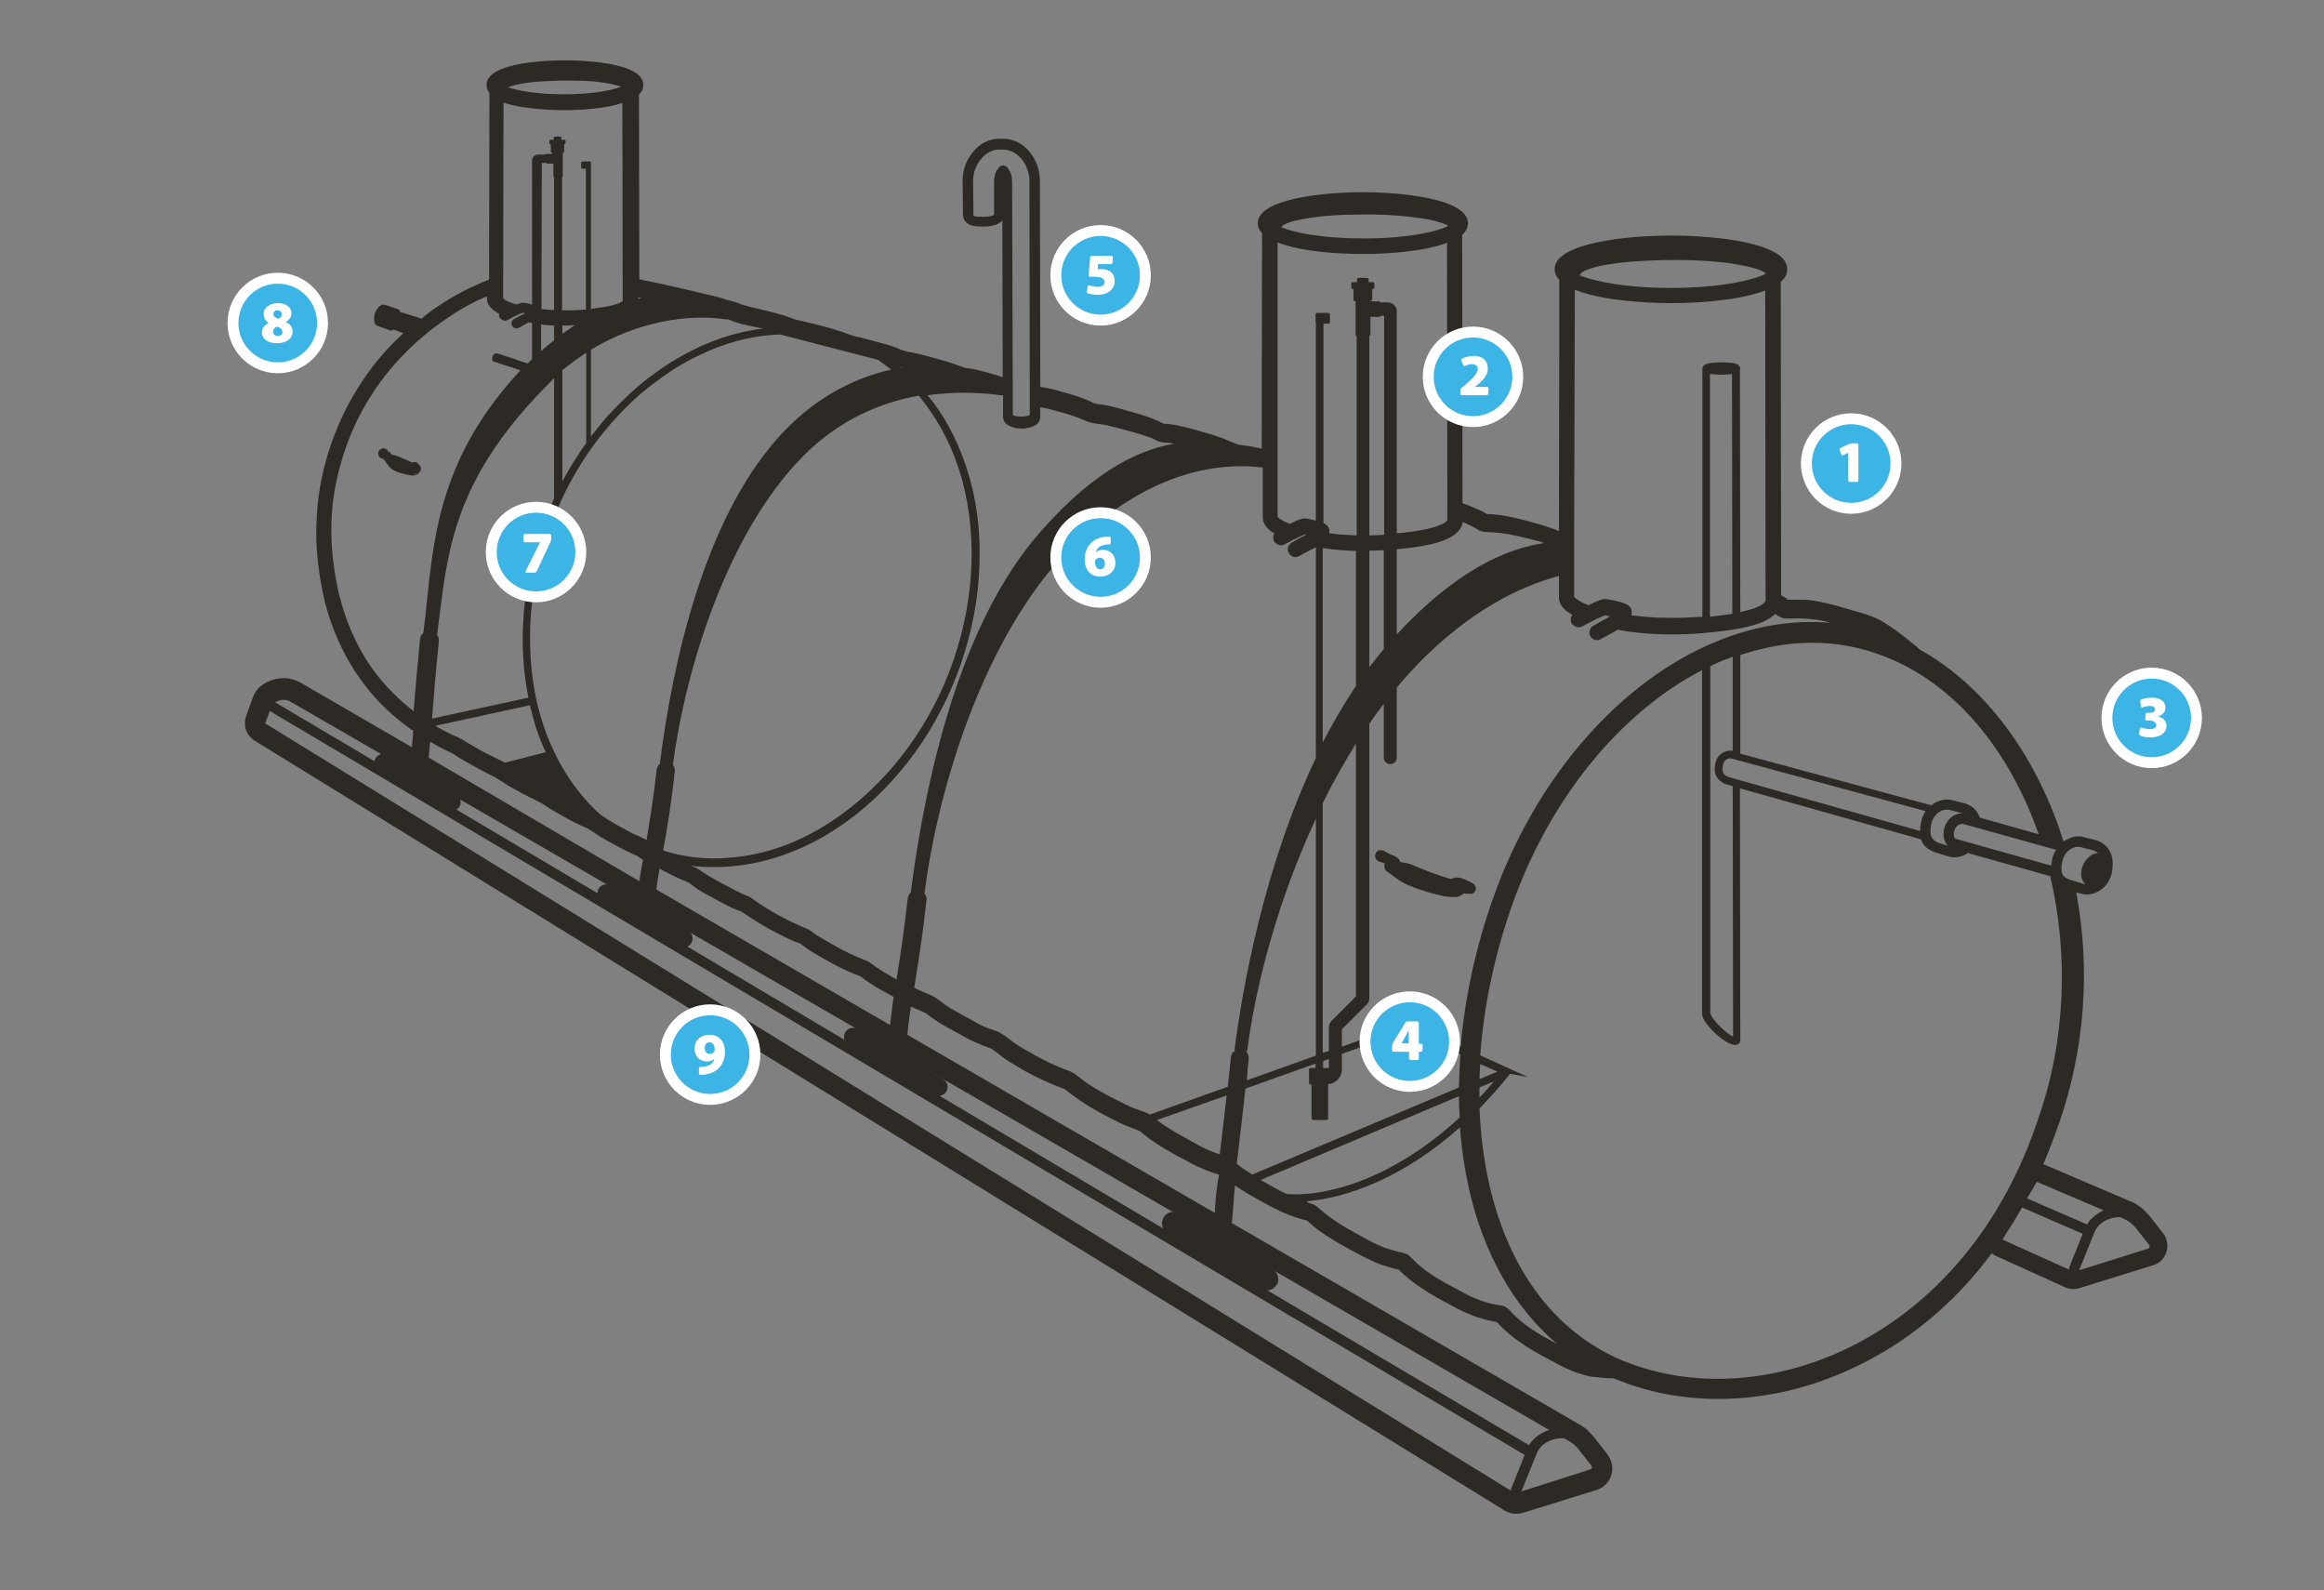 <?xml version="1.0" encoding="utf-8"?>
<!-- Generator: Adobe Illustrator 24.0.2, SVG Export Plug-In . SVG Version: 6.00 Build 0)  -->
<svg version="1.1" xmlns="http://www.w3.org/2000/svg" xmlns:xlink="http://www.w3.org/1999/xlink" x="0px" y="0px"
	 viewBox="0 0 643.4 440.2" style="enable-background:new 0 0 643.4 440.2;" xml:space="preserve">
<rect x="0" y="0" width="643.4" height="440.2" fill="#808080" stroke="none"/>
<style type="text/css">
	.st0{fill:#2D2A26;}
	.st1{fill:#3CB4E5;}
	.st2{fill:none;stroke:#FFFFFF;stroke-width:3.018;}
	.st3{fill:#FFFFFF;}
</style>
<g id="Layer_3">
	<g>
		<path class="st0" d="M70.5,205l345.9,213c1,0.6,2.2,1,3.4,1c0.6,0,1.3-0.1,1.9-0.3l20.3-6.3c2-0.6,3.5-2.2,4.1-4.1
			c0.6-2,0.2-4.1-1.1-5.8l-3.6-4.6c-0.8-1-2.4-2.8-4.6-3.9L341,338.5v-0.1c0.1-0.2,0.1-0.4,0.1-0.5c0.3-2.7,0.4-5.9,0.8-9.8
			c1.1,0.8,2.3,1.5,3.4,2.2c2.4,1.4,4.9,2.8,7.4,4.1c2.5,1.3,5.3,2.4,8.2,3.2l0.8,0.2c0.1,0,0,0,0.2,0.1l0.7,0.6
			c0.3,0.2,0.6,0.5,0.8,0.7c1.1,1,2.3,1.8,3.5,2.6c2.4,1.6,4.9,3,7.3,4.3s5,2.7,7.8,3.8c1.4,0.5,2.8,0.9,4.2,1.3l1,0.2l0.5,0.5
			l0.8,0.7c2.1,2,4.6,3.7,7,5.2c2.5,1.5,5,2.8,7.4,4.1c1.2,0.7,2.6,1.3,4,1.9s2.7,1,4.2,1.4c0.7,0.2,1.5,0.4,2.1,0.5l1,0.2l0.3,0.1
			l0.1,0.1c0.2,0.2,0.4,0.5,0.8,0.9l1.6,1.5c4.4,4,9.7,6.6,14.5,9.2c2.6,1.4,5.4,2.5,8.3,3.2c0.3,0.1,0.5,0.1,0.7,0.1l0.6,0.1
			l1.1,0.1c0.7,0.1,1.4,0.1,2.2,0.2c0.8,0.1,1.6,0.1,2.4,0.1c0.1,0.1,0.3,0.1,0.4,0.2l0,0l0.8,0.3c8.7,3.5,18.1,5.2,27.7,5.2
			c12.4,0,25.1-2.8,37.2-8.5c15.1-7,28.2-17.9,38.5-31.8c0.3,0.2,0.6,0.4,0.9,0.6l19.2,8.7c0.8,0.4,1.7,0.6,2.6,0.6
			c0.6,0,1.1-0.1,1.7-0.3l20.3-6.3c1.8-0.5,3.1-1.9,3.7-3.7c0.5-1.8,0.2-3.7-0.9-5.1l-3.6-4.6c-0.8-1-2.4-2.8-4.6-3.9
			c-0.1,0-0.1-0.1-0.2-0.1l-24.6-10.5c-0.1,0-0.2,0-0.2-0.1c1.5-3.5,2.9-7.2,4.2-10.9l0.1-0.2c7.2-20.7,8.8-42.9,4.8-64.1l1.4,0.4
			c0.2,0,0.3,0.1,0.5,0.1c0.3,0,0.6,0.1,0.8,0.1c3.5,0,6.6-2.6,7.2-6.3c1.1-6.1-2.4-8.1-4.5-8.8h-0.1l-3.6-0.9
			c-0.1,0-0.3-0.1-0.4-0.1c-0.2,0-0.5,0-0.7,0c-1.4,0-2.7,0.5-3.9,1.3l-0.3-0.1c-0.4-1.2-0.8-2.5-1.2-3.7
			c-7.9-22.3-21.7-39.9-38.5-49.2c-0.6-0.6-1.2-1.1-1.9-1.6c-1.5-1.3-3.1-2.5-4.7-3.7c-0.8-0.6-1.6-1.1-2.5-1.7
			c-0.4-0.3-0.9-0.5-1.3-0.8l-0.7-0.4l-0.4-0.2l-0.4-0.2c-2-0.9-3.9-1.5-5.8-2l-5.6-1.6c-1.9-0.5-3.9-1-5.9-1.3
			c-1-0.2-2-0.3-3.2-0.3c-1.1,0-2.1,0-3,0c-0.4,0-0.8,0-1.1,0l-0.1-0.1l-0.3-0.2c-0.1-0.1-0.3-0.2-0.4-0.3l-0.7-0.4l-0.4-0.2L493,78
			c1.2-1,1.8-2.2,1.8-3.5c0-7.4-20.2-9.3-32.2-9.3s-32.2,2-32.2,9.3c0,1.1,0.5,2.1,1.3,3l-0.1,69.5c-1.6-0.7-3.2-1.2-4.8-1.7
			c-2.7-0.8-5.3-1.5-8-2.1l-2.1-0.4c-0.7-0.1-1.4-0.3-2.1-0.3l-1.1-0.1l-0.5-0.1c-0.1,0-0.5,0-0.7,0c-0.3,0-0.6,0-0.6,0l0,0
			l-0.2-0.1l-0.8-0.5c-0.2-0.1-0.4-0.2-0.6-0.3l-0.5-0.2l-2-0.9c-0.9-0.4-1.8-0.7-2.7-1L404.8,65c1-0.9,1.6-2,1.6-3.2
			c0-6.8-18.3-8.6-29.1-8.6s-29.1,1.8-29.1,8.6c0,1,0.4,1.9,1.2,2.7l-0.1,59.7c-0.6-0.2-1.2-0.3-1.9-0.4c-0.7-0.2-1.5-0.3-2.2-0.4
			c-0.8-0.1-1.6-0.2-2.1-0.3c-0.3,0-0.5-0.1-0.7-0.2s-0.3-0.1-0.8-0.3c-0.7-0.3-1.4-0.6-2.1-0.9c-1.4-0.6-2.9-1-4.3-1.5L331,119
			c-1.4-0.4-2.8-0.8-4.3-1.1c-0.7-0.2-1.5-0.3-2.2-0.4c-1-0.2-1.7-0.2-2.1-0.2c-0.2-0.1-0.1,0-0.4-0.1l-0.4-0.2
			c-0.2-0.1-0.5-0.2-0.6-0.3l-2.1-0.9c-2.9-1.1-5.7-1.8-8.5-2.6c-0.7-0.2-1.4-0.4-2.2-0.6c-0.8-0.2-1.4-0.3-2.3-0.5l-2.1-0.3
			c-0.3,0-0.6-0.1-0.8-0.2c-0.2,0-0.4-0.1-0.7-0.3c-2.8-1.3-5.7-2.2-8.5-2.9l-2.1-0.6c-0.8-0.2-1.5-0.3-2.2-0.5l-1.5-0.2l-0.1-57.2
			c0-1.5-0.3-2.9-0.8-4.3c-0.5-1.3-1.2-2.5-2.1-3.6s-2-2-3.2-2.6c-1.3-0.7-2.7-1-4.1-1h-1l0,0c-1.4,0-2.8,0.3-4.1,1
			c-1.2,0.6-2.3,1.5-3.2,2.6c-0.9,1.1-1.6,2.3-2.1,3.6c-0.5,1.4-0.8,2.9-0.8,4.3l0.1,9.6c0,0.6,0.2,1.2,0.6,1.7
			c0.9,1.2,2.5,1.5,4.5,1.5c0.2,0,0.3,0,0.5,0c1.9,0,4.2-0.3,5.3-1.7l0.1,43.4c-1.1-0.4-2.1-0.7-3.2-1s-2.3-0.6-3.4-0.9
			c-0.6-0.1-1.1-0.3-1.8-0.4c-0.6-0.1-1.2-0.2-1.6-0.2c-0.2,0-0.4-0.1-0.5-0.1l-0.8-0.3l-1.7-0.6c-1.1-0.4-2.3-0.8-3.4-1.1
			c-2.2-0.6-4.5-1.3-6.7-1.8c-1.1-0.3-2.3-0.5-3.4-0.7c-0.8-0.2-1.8-0.5-2.8-1c-0.5-0.2-1.1-0.4-1.7-0.6c-0.6-0.2-1.2-0.4-1.7-0.5
			l-3.3-0.9c-1.1-0.3-2.3-0.6-3.4-0.9c-0.6-0.1-1.2-0.2-1.7-0.4l-0.4-0.1l-0.3-0.1c-0.2,0-0.4-0.1-0.6-0.2c-0.9-0.3-2.1-0.8-3.2-1.1
			c-1.1-0.4-2.3-0.7-3.4-1c-1.1-0.3-2.2-0.6-3.4-0.9l-1.7-0.4c-0.6-0.2-1.2-0.3-1.7-0.4s-1-0.2-1.4-0.3c-0.2-0.1-0.4-0.1-0.6-0.2
			L219,88c-1.1-0.4-2.3-0.8-3.4-1.1c-1.1-0.3-2.2-0.6-3.4-0.9l-3.4-0.8c-1.1-0.3-2.1-0.5-3.1-0.8l-1.6-0.6c-0.6-0.2-1.1-0.4-1.7-0.5
			c-1.1-0.3-2.2-0.6-3.3-1c-1.2-0.3-2.3-0.6-3.4-0.8l-6.7-1.6l-6.7-1.5l-3.4-0.7c-0.7-0.1-1.3-0.3-1.9-0.4l-0.1-51.2
			c0.8-0.7,1.2-1.6,1.2-2.6c0-6.5-18.1-6.8-21.7-6.8s-21.7,0.3-21.7,6.8c0,0.8,0.3,1.6,0.8,2.2l-0.1,51.7c-4.9,1.9-9.6,4.3-13.9,7.2
			c-1.7,1.1-3.3,2.3-4.8,3.6l-6-1.9c0-0.3-0.1-0.5-0.4-0.7c0,0-0.3-0.1-0.6-0.2l-2.7-0.9c-0.2-0.1-0.6-0.2-1-0.2
			c-0.7,0.1-1.3,0.7-1.9,1.7c-0.7,1.2-0.7,3.1-0.1,3.9c0.1,0.1,0.2,0.2,0.3,0.2l3.8,1.4c0.1,0,0.2,0,0.2,0c0.2,0,0.4-0.1,0.6-0.3
			l2.8,1c-1.1,1-2.2,2.1-3.3,3.2c-7.9,8.2-13.8,18.3-17.3,29.2c-1.7,5.4-2.9,11.1-3.3,16.8c-0.2,2.8-0.3,5.7-0.2,8.6
			c0.1,2.8,0.4,5.7,0.8,8.5c0.8,5.6,2.1,11.2,4.3,16.5c2.1,5.3,5,10.4,8.5,14.9s7.8,8.6,12.5,11.9c0.2,0.2,0.4,0.3,0.7,0.4
			c-0.1,1.7-0.2,3.2-0.4,4.6L83.3,189c-1.4-0.8-3-1.3-4.7-1.3c-2.3,0-4.7,0.8-6.5,2.3c-0.9,0.7-1.6,1.7-2,2.8l-1.9,5.2
			C67.2,200.8,68.2,203.6,70.5,205z M105.5,208.7c-0.6,0.2-1.1,0.6-1.5,1.1c-0.2,0.3-0.3,0.6-0.3,0.9l-27.5-16.3h-0.1
			c0.7-0.4,1.6-0.7,2.5-0.7c0.6,0,1.2,0.1,1.8,0.5L105.5,208.7z M322,340l-61.9-36.7c0.8-0.1,1.5-0.5,1.9-1.2
			c0.7-1.2,0.3-2.7-0.9-3.4l-7.9-4.6l71.6,41.4c-1-0.2-2.1,0.5-2.7,1.5C321.6,337.9,321.6,339.1,322,340z M246.4,283.7l-64.7-37.5
			c0.2-1.7,0.5-3.6,0.9-5.8c1.2,0.7,2.5,1.4,3.8,2c0.6,0.3,1.3,0.6,1.9,0.9l0.5,0.2l0.5,0.2l0.9,0.4c0.3,0.1,0.4,0.2,0.6,0.3
			c0.2,0.1,0.4,0.3,0.7,0.5s0.6,0.4,0.9,0.7l0.9,0.6c1.2,0.8,2.5,1.5,3.7,2.1c1.2,0.7,2.4,1.3,3.7,2c0.6,0.3,1.3,0.7,2,1
			s1.4,0.6,2,0.8c0.3,0.1,0.5,0.2,0.7,0.3c0.1,0.1,0.2,0.1,0.3,0.2c0.1,0.1,0.1,0.1,0.3,0.2c0.6,0.4,1.2,0.8,1.8,1.2
			c2.4,1.6,4.9,3,7.4,4.3c1.3,0.6,2.5,1.3,3.9,1.9c0.7,0.3,1.3,0.6,2,0.8c0.2,0.1,0.2,0.1,0.3,0.1s0.1,0.1,0.2,0.1
			c0.2,0.1,0.4,0.3,0.7,0.5s0.6,0.5,0.9,0.7l0.9,0.6c0.6,0.4,1.2,0.8,1.8,1.1c1.2,0.7,2.4,1.4,3.7,2.1c2.5,1.4,5,2.7,7.8,3.7
			c0.8,0.3,0.7,0.3,1.2,0.6l0.9,0.7l0.9,0.6c1.2,0.8,2.4,1.6,3.7,2.3c1.1,0.6,2.2,1.2,3.3,1.8C247,279,246.7,281.5,246.4,283.7z
			 M233.8,287.8L190.3,262c0.4-0.2,0.8-0.5,1.1-1c0.5-0.9,0.4-2-0.2-2.8l45.7,26.4c-1.1-0.3-2.3,0.1-2.9,1.1
			C233.6,286.4,233.6,287.1,233.8,287.8z M126.4,224.1c0.3-0.2,0.6-0.5,0.8-0.8c0.4-0.6,0.4-1.3,0.2-2l40.6,23.5
			c-0.9-0.1-1.8,0.4-2.3,1.2c-0.2,0.4-0.3,0.8-0.3,1.2L126.4,224.1z M118.7,209.7c0.1-1.3,0.2-2.7,0.4-4.4c0.6,0.4,1.3,0.7,1.9,1.1
			l1.9,1c0.3,0.1,0.7,0.3,1,0.5l0.9,0.4c0.6,0.3,0.8,0.4,1.5,0.9c0.6,0.4,1.2,0.8,1.8,1.1c1.3,0.8,2.5,1.4,3.7,2.1
			c1.2,0.7,2.5,1.3,3.8,2l1,0.5c0.3,0.1,0.5,0.2,0.7,0.4c0.5,0.3,1,0.6,1.6,1s1.3,0.8,1.9,1.2l1.8,1c1.2,0.7,2.4,1.3,3.7,2
			c1.3,0.6,2.5,1.2,3.6,1.8c0.3,0.2,0.5,0.3,0.8,0.5l0.9,0.6c0.6,0.4,1.2,0.8,1.8,1.1c1.2,0.7,2.5,1.4,3.7,2.1l1.9,1l1,0.5
			c0.4,0.2,0.7,0.3,1.1,0.5c0.6,0.3,1.2,0.5,1.6,0.7c0.5,0.3,1.1,0.7,1.7,1.1c0.6,0.4,1.2,0.8,1.8,1.2c0.7,0.4,1.3,0.7,1.9,1.1
			l3.7,2c1.3,0.7,2.6,1.3,3.9,1.9c0.3,0.1,0.5,0.2,0.7,0.3c0.1,0,0.4,0.3,0.7,0.5s0.6,0.4,0.9,0.6c-0.4,2.1-0.7,4.1-1,5.9
			L118.7,209.7z M153.4,90.1v4.1c-1.2,0.9-2.4,1.9-3.6,3v-0.5v-6.9C151,90,152.2,90.1,153.4,90.1z M149.9,85.5l0.1-40.4h1.3
			c0,0.1,0.1,0.2,0.2,0.2h1.7v3.5c0,0.1,0.1,0.2,0.2,0.2v36.8C152.2,85.8,151,85.7,149.9,85.5z M153.4,104.6V138
			c-0.3,0.7-0.6,1.3-0.9,2c-4.3,10-6.9,20.5-7.6,31.1v0.1l0,0v0.1c-0.5,7.6,0,14.9,1.4,21.8l-26.7,5.8c0.5-6.2,1.1-13.8,1.9-21.4
			c0.1-0.7-0.1-1.3-0.5-1.8c0.2-1.6,0.4-3.1,0.6-4.6c2.5-20.4,4.9-39.7,31-65.6C152.8,105.2,153.1,104.9,153.4,104.6z M146.7,195.2
			c0.5,2,1,3.9,1.6,5.9c0.8,2.5,1.7,4.8,2.8,7.1l-11.3,2.9c-0.1,0-0.1-0.1-0.2-0.1c-0.3-0.2-0.8-0.4-1.1-0.6l-0.9-0.4
			c-1.2-0.6-2.4-1.2-3.6-1.8c-1.2-0.7-2.4-1.3-3.5-2c-0.6-0.3-1.1-0.7-1.7-1c-0.3-0.2-0.5-0.3-1-0.6c-0.4-0.2-0.8-0.4-1.1-0.6
			l-1-0.4c-0.3-0.1-0.5-0.2-0.9-0.4l-1.8-0.9c-0.8-0.4-1.6-0.9-2.5-1.4L146.7,195.2z M140.5,88.6c2.7-1.5,3.8-1.9,4.2-2
			c0.2,0,0.5,0.1,0.7,0.1c-0.3,0.2-0.7,0.4-1.2,0.6c-0.5,0.3-1.1,0.6-1.9,1c-0.7,0.4-0.9,1.3-0.5,1.9c0.3,0.5,0.7,0.7,1.2,0.7
			c0.2,0,0.5-0.1,0.7-0.2c0.7-0.4,1.3-0.7,1.8-1c0.3-0.2,0.6-0.3,0.9-0.5c0.3,0.1,0.6,0.1,0.9,0.2v10c-0.4,0.4-0.8,0.8-1.2,1.2
			l-8.1-2.7c-0.3-0.1-0.9-0.2-1.3,0.2c-0.7,0.9-0.3,1.8-0.3,1.8c0,0.1,0.1,0.1,0.1,0.1l7.6,2.5c-21.6,23.1-23.9,44.7-25.9,63.8
			c-0.3,3.1-0.6,6-1,8.9l0,0c-0.5,0.4-0.8,1-0.9,1.6c-0.7,7-1.3,14.1-1.8,20c-3.7-2.8-7-6.1-9.9-9.7c-3.3-4.2-5.9-8.8-7.9-13.8
			c-0.5-1.2-1-2.5-1.4-3.8s-0.8-2.5-1.1-3.8l-0.5-1.9l-0.4-2c-0.3-1.3-0.5-2.7-0.7-4c-0.4-2.7-0.7-5.3-0.8-8c-0.1-2.7-0.1-5.3,0.1-8
			c0.4-5.3,1.5-10.6,3.1-15.7c3.2-10.2,8.8-19.7,16.2-27.4c3.7-3.9,7.8-7.4,12.3-10.4c3.5-2.5,7.3-4.6,11.3-6.3v0.7
			c0,1.4,0.9,2.6,2.6,3.7c0.3,0.2,0.5,0.3,0.8,0.4c-0.1,0.3-0.1,0.7,0.1,1.1C139,88.7,139.8,89,140.5,88.6z M172,24
			c-2.6,1-8,2.1-15.9,2.1c-7.4,0-12.6-1-15.4-1.9c0.6-0.3,1.5-0.6,2.5-0.8c1.3-0.3,2.8-0.5,4.6-0.7c2-0.2,4.4-0.3,7-0.4
			c2.6,0,5.2,0,7.5,0.1c2,0.1,3.9,0.3,5.5,0.6c1.4,0.2,2.6,0.5,3.6,0.8C171.5,23.9,171.8,24,172,24z M172.4,83.3
			c-0.2,0.1-0.4,0.3-0.8,0.5c-0.6,0.3-1.8,0.7-3.9,1.1c-1.2,0.2-2.6,0.4-4.1,0.6V45c0-0.1-0.1-0.3-0.3-0.3h-2.1
			c-0.1,0-0.3,0.1-0.3,0.3v1.4c0,0.1,0.1,0.3,0.3,0.3h1v39c-0.1,0-0.3,0-0.4,0c-2,0.2-4.1,0.2-6.2,0.2V49c0.1,0,0.2-0.1,0.2-0.2
			v-6.5h0.1c0.1,0,0.3-0.1,0.3-0.3v-2.1h0.1c0.1,0,0.3-0.1,0.3-0.3V39c0-0.1-0.1-0.3-0.3-0.3h-0.9v-0.6c0-0.1-0.1-0.3-0.3-0.3h-1.5
			c-0.1,0-0.3,0.1-0.3,0.3v0.6h-0.9c-0.1,0-0.3,0.1-0.3,0.3v0.7c0,0.1,0.1,0.3,0.3,0.3h0.1v2c0,0.1,0.1,0.3,0.3,0.3h0.1v0.3h-1.7
			c-0.1,0-0.2,0.1-0.2,0.2h-2.1c-0.9,0-1.6,0.7-1.6,1.6v39.9c-0.6-0.2-1.4-0.4-2.5-0.5h-0.1c-0.2,0-0.5,0-1.7,0.5
			c-1.7-0.5-2.7-1-3.2-1.3c-0.3-0.2-0.4-0.3-0.5-0.4v-3.3c0-0.2,0-0.4,0-0.6l0.1-50.3c5.6,1.9,14.3,2.1,16.6,2.1s10.7-0.1,16.3-2
			L172.4,83.3z M155.7,92.4v-2.3c0.1,0,0.1,0,0.2,0c1.1,0,2.2,0,3.2-0.1C158,90.8,156.9,91.6,155.7,92.4z M162.3,97.6v25
			c-2.4,3.4-4.6,6.9-6.6,10.6v-30.8C157.9,100.7,160.1,99.1,162.3,97.6z M177.6,82.5c-0.3,0.1-0.6,0.1-0.9,0.2v-0.4
			C177,82.4,177.3,82.5,177.6,82.5L177.6,82.5z M211.4,90.9c-6.5,0.8-12.9,2.7-19.2,5.8c-4.1,2-8,4.4-11.7,7.2l-0.7,0.5
			c-3.7,2.8-7.2,6.1-10.6,9.7c-2,2.1-3.8,4.4-5.6,6.7v-24c12.8-7.8,27-10,37.3-8.4c0.3,0,0.5,0,0.7,0l0.5,0.2l1.6,0.6
			c1.2,0.4,2.4,0.7,3.5,0.9l3.3,0.7C210.9,90.8,211.2,90.8,211.4,90.9z M246.7,102.3c-11.9,2.7-22.7,9.1-31.5,19.1
			c-20.2,22.8-28.9,61.4-32.5,89.8c0,0.1,0,0.1,0,0.2c-0.5,0.4-0.8,1-0.9,1.6c-0.8,7.5-1.9,14-2.8,19.5c-0.1,0-0.1-0.1-0.2-0.1
			c-0.4-0.3-0.9-0.4-1.2-0.6c-1.2-0.5-2.4-1.1-3.6-1.7l-3.6-2c-1.3-0.7-2.2-1.3-3.4-2.1c-0.2-0.1-0.3-0.2-0.5-0.3
			c-1.3-1.1-2.5-2.3-3.7-3.6c-5.5-6-9.7-13.3-12.5-21.8c-2.9-8.9-4-18.7-3.4-28.9v-0.1v-0.1v-0.1c0.7-10.4,3.2-20.7,7.5-30.4
			c4.1-9.5,9.6-18,16.4-25.3c3.2-3.5,6.7-6.7,10.3-9.4l0.7-0.5c3.6-2.7,7.4-5.1,11.4-7c7.5-3.7,15.2-5.7,22.9-5.9l27,7
			C244.3,100.5,245.5,101.3,246.7,102.3z M249.8,101.7c-0.1,0-0.2,0-0.3,0.1c-0.1-0.1-0.1-0.1-0.2-0.2
			C249.4,101.6,249.6,101.6,249.8,101.7z M257.5,113.7c4.5,6.4,7.7,13.8,9.6,22.1c1.9,8.4,2.4,17.4,1.4,26.7
			c-1,9.2-3.4,18.3-7.1,26.9c-3.6,8.3-8.4,16-14.1,22.7c-5.8,6.8-12.3,12.4-19.4,16.7c-7.4,4.5-15.2,7.3-23.1,8.3
			c-2.4,0.3-4.8,0.5-7,0.5c-4.8,0-9.5-0.7-13.9-2.1c-0.1-0.1-0.2-0.1-0.3-0.2c1.1-5.9,2.3-13.2,3.2-21.8c0.1-0.7-0.1-1.3-0.5-1.8
			v-0.1c3.4-25.9,14.8-63.9,36.1-85.4c10.2-10.3,21.9-14.9,32-16.7C255.4,110.8,256.5,112.2,257.5,113.7z M285.1,114.8
			c0,0-0.5,0.4-1.9,0.5c-0.2,0-0.5,0-0.7,0c-0.9,0-1.4-0.2-1.6-0.2c-0.2-0.1-0.5-0.2-0.5-0.2l-0.2-64.7c0-0.7-0.1-1.4-0.3-2
			c-0.2-0.6-0.5-1.1-0.8-1.6c-0.1-0.2-0.2-0.3-0.4-0.4c-0.3-0.3-0.6-0.4-1-0.4s-0.7,0.1-1,0.4c-0.1,0.1-0.3,0.3-0.4,0.5
			c-0.4,0.5-0.7,1-0.8,1.6c-0.2,0.6-0.3,1.3-0.3,2v9.1c0,0-0.3,0.6-3.1,0.6c-0.2,0-0.3,0-0.4,0c-2,0-2.2-0.3-2.2-0.3l-0.1-9.6
			c0-1.2,0.2-2.3,0.6-3.3s0.9-2,1.6-2.8s1.5-1.5,2.3-1.9c0.9-0.5,1.8-0.7,2.8-0.7l0,0h1c1,0,1.9,0.3,2.8,0.7
			c0.9,0.5,1.6,1.1,2.3,1.9c0.7,0.8,1.2,1.7,1.6,2.8c0.4,1,0.6,2.1,0.6,3.3L285.1,114.8z M326.4,122.6c-9.5,1.3-22.4,6.5-38.1,24.3
			c-22.5,25.3-32,68.2-36.1,99.7c0,0.1,0,0.2,0,0.2c0,0.1,0,0.1,0,0.2c-0.5,0.4-0.8,1-0.9,1.7c-0.9,8.5-2.1,16.1-3.1,22.4
			c-0.6-0.3-1.1-0.6-1.7-1c-1.2-0.7-2.3-1.3-3.4-2.1l-0.8-0.5l-0.8-0.6c-0.3-0.2-0.7-0.5-1.2-0.8c-0.1-0.1-0.3-0.1-0.4-0.2l-0.3-0.1
			l-0.5-0.2c-2.4-0.9-4.8-2.1-7.2-3.4c-1.2-0.7-2.4-1.3-3.5-2c-0.6-0.3-1.1-0.7-1.7-1l-0.8-0.5c-0.3-0.2-0.5-0.3-0.7-0.5
			c-0.3-0.2-0.6-0.5-1-0.7c-0.2-0.1-0.4-0.3-0.7-0.4c-0.2-0.1-0.6-0.2-0.7-0.3c-0.6-0.2-1.2-0.5-1.8-0.8c-1.2-0.5-2.4-1.1-3.6-1.7
			c-2.4-1.2-4.7-2.6-6.9-4c-0.6-0.4-1.1-0.7-1.6-1.1c-0.1-0.1-0.3-0.3-0.5-0.4c-0.2-0.1-0.4-0.2-0.6-0.4c-0.4-0.2-0.8-0.4-1.1-0.5
			c-0.7-0.3-1.3-0.5-1.8-0.8c-0.6-0.3-1.2-0.6-1.8-0.9c-1.1-0.6-2.4-1.3-3.6-1.9c-1.2-0.7-2.4-1.3-3.5-2l-0.8-0.5
			c-0.2-0.2-0.5-0.3-0.8-0.5s-0.6-0.4-1-0.7c-0.4-0.2-0.9-0.5-1.2-0.6l-1-0.4l0,0c2.2,0.3,4.4,0.4,6.6,0.4c2.4,0,4.8-0.2,7.3-0.5
			c8.2-1.1,16.3-4,24-8.6c7.3-4.4,14-10.1,19.9-17.1c5.9-6.9,10.7-14.8,14.4-23.3c3.8-8.8,6.3-18.1,7.3-27.5
			c1-9.5,0.6-18.8-1.4-27.4c-2-8.5-5.3-16.2-9.9-22.8c-0.8-1.2-1.7-2.3-2.6-3.4c9.1-1.3,16.6-0.5,20.1,0c0.2,0,0.4,0,0.6,0l0.2,0.1
			v5.8c0,1,0.5,1.9,1.4,2.4c0.2,0.1,0.6,0.3,1.1,0.5c0.6,0.2,1.3,0.4,2.4,0.4c0.3,0,0.5,0,0.9,0c2.1-0.2,3.1-0.8,3.7-1.3
			c0.5-0.5,0.8-1.3,0.8-2v-2.6l0.5,0.1c0.7,0.1,1.4,0.3,2,0.4l2.1,0.6c2.7,0.7,5.4,1.5,7.8,2.6c0.4,0.2,0.8,0.4,1.4,0.5
			c0.5,0.1,0.9,0.2,1.3,0.3c0.8,0.1,1.6,0.2,2.2,0.3c0.5,0.1,1.3,0.2,1.9,0.4c0.7,0.2,1.3,0.3,2,0.5c2.8,0.8,5.6,1.4,8.1,2.3
			l1.9,0.7c0.2,0.1,0.2,0.1,0.4,0.2l0.5,0.3c0.4,0.2,1.2,0.5,1.6,0.5c1,0.2,1.7,0.1,2.2,0.2c0.7,0.1,1.3,0.2,2,0.4
			C326,122.5,326.2,122.5,326.4,122.6z M353.7,67.1c6.2,2.5,16.6,3.2,23.7,3.2c6.9,0,16.9-0.7,23.2-3.1l0.1,76.8
			c-0.2,0.3-0.7,0.7-1.5,1.1c-1.3,0.6-3.2,1.2-5.6,1.6c-2,0.4-4.4,0.7-6.9,0.9v-59v-0.7v-1.7c0-1.4-1.1-2.5-2.5-2.5h-2
			c-0.1-0.2-0.3-0.3-0.5-0.3h-2.4v-0.1h0.1c0.3,0,0.5-0.2,0.5-0.5V80h0.1c0.3,0,0.5-0.2,0.5-0.5v-0.9c0-0.3-0.2-0.5-0.5-0.5h-1.1
			v-0.7c0-0.3-0.2-0.5-0.5-0.5h-2.2c-0.3,0-0.5,0.2-0.5,0.5v0.7h-1.1c-0.3,0-0.5,0.2-0.5,0.5v0.9c0,0.3,0.2,0.5,0.5,0.5h0.1v2.9
			c0,0.3,0.2,0.5,0.5,0.5h0.1v9.2c0,0.2,0.1,0.4,0.3,0.5v3.2V145l0,0v3.2c-2.5-0.1-5.1-0.3-7.6-0.6c0.1-0.5,0.1-1-0.1-1.4
			s-0.4-0.9-1.5-1.4V89.6h1.3c0.3,0,0.5-0.2,0.5-0.5v-2c0-0.3-0.2-0.5-0.5-0.5h-3c-0.3,0-0.5,0.2-0.5,0.5v2c0,0.1,0,0.2,0.1,0.3
			v54.7c-0.8-0.2-1.7-0.4-2.8-0.6c-0.1,0-0.1,0-0.2,0c-0.4,0-1.1-0.1-4.2,1.5c-0.9-0.4-1.7-0.7-2.3-1.1c-0.7-0.4-1-0.7-1.1-0.9V67.1
			z M345.7,293.1c0.1-0.7-0.2-1.4-0.6-1.9c0.1-0.2,0.1-0.3,0.2-0.5c2.5-19.2,8.9-42.5,19-64.1v65.6l-19.1,6.8
			C345.3,297,345.5,295,345.7,293.1z M366.2,291.4v-69.1c2.8-5.7,5.9-11.2,9.2-16.5v68l0,0v1.9l-1.2,1.3l-4.1,4.1l0,0l-1.5,1.5
			c-0.5,0.5-0.7,1.1-0.7,1.8v2.5v0.1v0.1v3.8L366.2,291.4z M367.9,293.1v2.5h-1.6v-1.9L367.9,293.1z M366.2,205.5v-53.8
			c0.2,0,0.5,0.1,0.7,0.1c2.8,0.4,5.7,0.6,8.5,0.7v37.3C372.1,194.8,369,200.1,366.2,205.5z M379.1,148.2v-3.9l0,0v-48V93
			c0.2-0.1,0.3-0.3,0.3-0.5v-4.8h2.4c0.2,0,0.4-0.1,0.5-0.3h0.9v1.2c0,0.1,0,0.1,0,0.2s0,0.1,0,0.2v59
			C381.8,148.1,380.4,148.2,379.1,148.2z M383.1,152.3v27.4c-1.4,1.6-2.7,3.3-4,5v-32.3C380.4,152.4,381.8,152.4,383.1,152.3z
			 M400.9,62.5l-0.1,0.1c-3.2,1.6-11.3,3.4-23.4,3.4c-11.3,0-19.1-1.6-22.7-3.1c0.2-0.3,0.6-0.6,1.2-0.9c0.8-0.4,2-0.8,3.6-1.1
			c1.6-0.4,3.7-0.7,6.4-1c2.6-0.3,5.8-0.5,9.6-0.5c3.9-0.1,7.3,0,10.3,0.2s5.5,0.5,7.6,0.8s3.8,0.7,5,1.1
			C399.7,61.8,400.5,62.2,400.9,62.5L400.9,62.5z M411.6,142.2L411.6,142.2L411.6,142.2L411.6,142.2z M427.5,150.3
			c-10.4,1.6-24.1,7.3-40.8,25.3V152c2.8-0.2,5.4-0.6,7.7-1c2.8-0.5,5-1.2,6.6-2c1.9-0.9,3.8-2.5,3.9-4.5c0.3,0.1,0.5,0.2,0.8,0.3
			l1.7,0.8l0.4,0.2l0.3,0.2c0.3,0.1,0.6,0.3,1,0.6c0.2,0.1,0.4,0.2,0.7,0.3l0.2,0.1c0.1,0,0.2,0.1,0.3,0.1c0.2,0,0.4,0.1,0.5,0.1
			c0.6,0.1,1.1,0,1.3,0.1c0.2,0,0.2,0,0.4,0h0.5l1,0.1c0.6,0,1.3,0.1,1.9,0.2l1.9,0.3c2.6,0.5,5.2,1.1,7.7,1.8
			C426.2,149.8,426.8,150.1,427.5,150.3z M436,80.2c6.9,2.8,18.6,3.7,26.6,3.7c7.8,0,19.2-0.8,26.1-3.5l0.1,86
			c-0.2,0.3-0.8,0.9-1.8,1.4c-1.2,0.6-3,1.1-5.2,1.6l-0.1-67.1c0-0.1,0.1-0.2,0.1-0.3c0-0.3-0.1-0.5-0.3-0.7c-0.4-0.7-2-1-4.9-1
			c-3.2,0-4.9,0.4-5.2,1.3c0,0,0,0,0,0.1c-0.1,0.1-0.1,0.3-0.1,0.4v68.6c-3.2,0.2-6.6,0.4-9.8,0.3c-3.3,0-6.6-0.3-9.9-0.7
			c0.2-0.5,0.2-1.1,0-1.7c-0.3-0.8-0.8-1.8-6.9-2.8c-0.1,0-0.1,0-0.2,0c-0.4,0-1.1-0.1-4.7,1.7c-1.1-0.4-2-0.8-2.7-1.3
			c-1-0.6-1.3-1-1.3-1.1v-14.5c0.1-0.3,0.1-0.5,0-0.8L436,80.2z M476.5,103.7c1.5,0,2.3-0.1,3-0.2l0.1,66.4c-1.9,0.3-4,0.6-6.2,0.8
			v-67.2C474.1,103.6,475,103.7,476.5,103.7z M488.8,75.8c-3.6,1.8-12.8,3.9-26.2,3.9c-12.4,0-21.2-1.8-25.3-3.5
			c0.1-0.3,0.5-0.8,1.3-1.2c0.9-0.4,2.2-0.9,4-1.3s4.2-0.8,7.1-1.1c2.9-0.3,6.5-0.5,10.7-0.6c4.3-0.1,8.2,0,11.5,0.2
			s6.2,0.5,8.5,0.9s4.2,0.8,5.5,1.2c1.4,0.4,2.2,0.8,2.6,1.1L488.8,75.8z M506.9,172.4c-11.3-1-23,1.1-34.6,6.4
			c-25.6,11.7-47.7,37.8-59,70c-4.8,13.6-7.8,27.5-8.9,40.9l-19.7-8.9l3.2,3l-16.4,5.9V287v-0.1v-0.1v-1.9l1.2-1.2l0,0l4.2-4.2
			l1.5-1.5c0.5-0.5,0.7-1.1,0.7-1.8v-2.5l0,0v-73.4c1.3-1.9,2.6-3.7,4-5.5v14.7v0.1v0.1c0,1,0.8,1.8,1.8,1.8s1.8-0.8,1.8-1.8v-0.1
			v-0.1v-19.2c2-2.4,4.1-4.7,6.2-6.9c13.9-14.1,27.3-20.9,38.7-24v6c0,1.7,1.1,3.3,3.4,4.6c0.1,0.1,0.2,0.1,0.3,0.2
			c-0.5,0.6-0.6,1.6-0.2,2.3c0.6,1,1.9,1.4,2.9,0.9c4.2-2.3,5.9-2.9,6.4-3.1c0.4,0.1,0.9,0.2,1.3,0.3c-0.6,0.4-1.3,0.8-2.3,1.3
			c-0.7,0.4-1.4,0.8-2.3,1.3c-1,0.6-1.4,1.9-0.8,2.9c0.4,0.7,1.1,1.1,1.8,1.1c0.4,0,0.7-0.1,1.1-0.3c0.8-0.5,1.6-0.9,2.2-1.2
			c0.9-0.5,1.7-0.9,2.4-1.4c1,0.2,2,0.3,3,0.5c3.5,0.5,7,0.7,10.5,0.8c0.3,0,0.6,0,1,0c3.2,0,6.4-0.1,9.5-0.4
			c3.5-0.3,6.8-0.7,9.6-1.2c3.1-0.6,5.5-1.3,7.3-2.2c1-0.5,2-1.1,2.8-1.9c0,0,0.1,0,0.1,0.1l0.3,0.2c0.2,0.2,0.5,0.4,1,0.6
			c0.2,0.1,0.5,0.2,0.8,0.3c0.2,0,0.3,0.1,0.5,0.1h0.3h0.1c0.5,0,1.1,0,1.6,0c1,0,1.9-0.1,2.8,0c0.8,0,1.7,0.1,2.6,0.2
			C503.3,171.5,505.1,171.9,506.9,172.4L506.9,172.4z M413.6,299.3c-1.3,1.6-2.7,3.1-4,4.5c0-0.9,0-1.9,0-2.8L413.6,299.3z
			 M409.6,298.7c0-1.4,0.1-2.8,0.2-4.2l4.7,2.1c0,0,0,0,0.1,0l0,0L409.6,298.7z M479.8,286.9c-0.7-0.3-1.7-1-3-2.2
			c-3.2-3-3.3-4.3-3.3-4.3v-1v-95c0.4-0.2,0.8-0.4,1.2-0.6c1.7-0.8,3.3-1.4,5-2v26h-0.1c-2.1-0.3-4.1,1.1-4.6,3.1
			c-0.9,3.7,0.6,5,2.4,6c0.1,0,0.1,0.1,0.2,0.1l2.1,0.6L479.8,286.9z M478.3,215c-1.1-0.6-1.8-1.2-1.2-3.6c0.2-0.9,1.2-1.6,2.1-1.5
			l53.9,14.6c-0.6,1-1.1,2.1-1.3,3.3c-0.1,0.5-0.2,1.3-0.2,2.2L478.3,215z M564.4,230.9l-16.3-4.6c-0.8-2.5-2.9-3.6-4.3-4h-0.1
			l-3.6-0.9c-0.1,0-0.3-0.1-0.4-0.1c-0.2,0-0.5,0-0.7,0c-1.6,0-3.1,0.6-4.3,1.6l-52.9-14.3v-27.3c6.6-2.2,13.3-3.4,19.8-3.4
			c7,0,13.9,1.3,20.4,3.9C541.6,189.5,556.4,208,564.4,230.9z M538.8,233.5c0.1,0.2,0.3,0.4,0.5,0.6l-2.6-0.8
			c-2.2-0.9-2.5-2.3-2.1-4.9c0.4-2.5,2.3-4.3,4.4-4.3c0.1,0,0.3,0,0.4,0l3.6,0.9c0.1,0,0.1,0,0.2,0.1c-1.9,0-4.1,1.4-4.8,3.8
			C537.8,230.6,538,232.3,538.8,233.5z M569.2,235.2c-0.5,0.9-1,1.9-1.1,3c-0.1,0.4-0.1,0.8-0.2,1.4l-26-7.3
			c-0.1-0.1-0.2-0.1-0.4-0.1c-0.1,0-0.2-0.1-0.3-0.2c-0.3-0.4-0.4-1.3-0.1-2.2c0.4-1.3,1.5-1.8,2.2-1.8L569.2,235.2z M570.9,238.7
			c0.4-2.5,2.3-4.3,4.4-4.3c0.1,0,0.3,0,0.4,0l3.6,0.9c0.6,0.2,1.2,0.5,1.6,0.8c-1.8,0-3.8,1.7-4.5,4.1c-0.4,1.5-0.3,2.9,0.4,3.9
			c0.2,0.3,0.4,0.5,0.6,0.6c-0.1,0-0.3,0-0.4,0l-3.9-1.2C570.8,242.8,570.4,241.4,570.9,238.7z M582.4,335c-1.8,0.8-3.5,2.1-4.6,3.9
			l-16.6-7.2c0-0.1,0.1-0.2,0.1-0.2l2.6-4.4L582.4,335z M575.6,351.6l4.2-10.4c1.1-2.8,3.9-4.1,6.3-4.3c0.3,0,0.6,0,0.9,0l1.5,0.7
			c1,0.5,2.1,1.4,2.9,2.4l3.6,4.6c0.3,0.3,0.1,0.9-0.3,1L575.6,351.6z M555.6,341.1c1.5-2.2,2.9-4.6,4.2-6.9l16.8,7.3l-3.7,9.2
			c-0.1,0.2-0.1,0.5-0.1,0.7l-18.4-8.3L555.6,341.1z M412.3,327.8c-1.5-6.7-2.4-13.7-2.7-21c2.8-2.9,5.6-6,8.4-9.5c0,0,0,0,0-0.1
			c2.4,0.4,5.1,0.9,5,0.9l-13.2-6c1-13.6,3.9-27.6,8.8-41.5c10.3-29.3,29.8-53.3,52.6-65.1v94.9c0,1.5,1.4,3.5,4,5.9
			c0.6,0.5,3.3,2.9,5.1,2.9c0.2,0,0.5,0,0.7-0.1c0.5-0.2,0.8-0.7,0.8-1.2l-0.1-69.7l50.1,14.1c0.5,1.4,1.5,2.7,3.7,3.5
			c0.1,0,0.1,0.1,0.2,0.1l3.9,1.2c0.2,0,0.3,0.1,0.5,0.1c0.3,0,0.6,0.1,0.8,0.1c1.4,0,2.8-0.4,3.9-1.2l22.8,6.4
			c5,21.2,4.4,44.9-3.2,66.8l-0.1,0.3c-9.8,29.7-28.9,52.4-53.9,64.1c-20,9.3-42,10.5-60.4,3.2l-0.8-0.3
			C430.6,368.7,417.8,351.8,412.3,327.8z M361.7,332.5c10.8-0.9,26.5-6.2,42.5-20.5c0.4,5.9,1.3,11.6,2.5,17.1
			c4.1,18.1,12.6,32.9,24.4,42.9c-3.9-2.1-7.7-4.2-10.8-7l-1.4-1.3c-0.2-0.1-0.3-0.3-0.6-0.7c-0.3-0.3-0.7-0.8-1.4-1.2
			c-0.2-0.1-0.4-0.2-0.6-0.3c-0.1,0-0.2-0.1-0.4-0.1h-0.2l-0.5-0.1l-1-0.2c-0.7-0.1-1.3-0.3-1.9-0.4c-1.2-0.3-2.4-0.8-3.6-1.2
			c-1.2-0.5-2.3-1-3.5-1.7c-4.9-2.6-9.7-5-13.4-8.6l-0.7-0.7l-0.8-0.8c-0.3-0.3-0.7-0.6-1.2-0.7c-0.4-0.2-0.7-0.2-0.9-0.3l-1-0.2
			c-1.2-0.3-2.5-0.7-3.7-1.1c-2.4-0.9-4.7-2.1-7.1-3.5c-2.4-1.3-4.8-2.6-6.9-4.1c-1.1-0.7-2.1-1.5-3.1-2.3c-0.2-0.2-0.5-0.4-0.7-0.6
			s-0.5-0.4-0.9-0.8c-0.4-0.3-1-0.7-1.6-0.9c-0.7-0.2-0.9-0.3-1.2-0.4C362,332.6,361.9,332.5,361.7,332.5z M349,326.6l54.9-23.2
			c0,2,0.1,3.9,0.2,5.9c-19,17.6-37.7,22-47.8,21.2c-0.5-0.2-1-0.5-1.5-0.7C352.9,328.8,350.9,327.7,349,326.6z M342.4,322.1
			c0-0.3,0.1-0.6,0.1-0.9c0.7-5.8,1.5-12.6,2.3-19.9l19.4-6.9v1.2h-1.3c-0.3,0-0.5,0.2-0.5,0.5v3.6c0,0.3,0.2,0.5,0.5,0.5h0.2v9.3
			c0,0.3,0.2,0.5,0.5,0.5h3.6c0.3,0,0.5-0.2,0.5-0.5v-9.4c2.1-0.2,3.8-1.9,3.8-4.1l0,0l0,0v-4.3l18.2-6.5l5.6,2.5l9,4.1
			c-0.2,3.1-0.3,6.1-0.4,9.2l-57.2,24.1c-0.8-0.5-1.5-1-2.3-1.5C343.8,323.2,343.1,322.7,342.4,322.1z M340.8,292.5
			c-0.3,2.8-0.6,5.6-0.9,8.3l-21.6,7.7c-0.3-0.2-0.6-0.4-0.9-0.5s-0.5-0.2-0.8-0.3l-0.5-0.2l-0.9-0.3c-1.2-0.4-2.4-0.9-3.6-1.5
			c-2.4-1.2-4.8-2.4-7.1-3.7c-1.2-0.7-2.3-1.4-3.4-2.1c-0.6-0.4-1.1-0.8-1.6-1.2l-1.6-1.2c-0.7-0.6-1.8-1.1-2.5-1.3
			c-0.6-0.2-1.2-0.4-1.8-0.7c-1.2-0.5-2.4-1-3.6-1.6c-2.4-1.2-4.7-2.5-7.1-3.9c-0.6-0.4-1.2-0.7-1.6-1c-0.5-0.3-1-0.7-1.6-1.2
			c-0.6-0.4-1.1-0.9-1.8-1.3l-0.5-0.3c-0.2-0.1-0.4-0.3-0.6-0.4c-0.4-0.2-0.8-0.4-1.2-0.5c-0.8-0.3-1.4-0.5-2-0.7
			c-0.3-0.1-0.5-0.2-0.8-0.3l-0.9-0.4c-0.6-0.3-1.2-0.6-1.7-0.9l-1.8-1c-2.5-1.4-4.9-2.6-6.9-4c-1-0.7-2.1-1.8-3.9-2.6l-1-0.4
			l-0.9-0.4c-0.6-0.3-1.2-0.5-1.8-0.8c-0.3-0.1-0.5-0.3-0.8-0.4c1.1-6.7,2.4-14.9,3.4-24.3c0.1-0.7-0.2-1.4-0.6-1.9
			c0-0.1,0.1-0.2,0.1-0.3c3.7-28.9,16.5-71.1,40.2-95.1c21.8-22.1,42.2-23.8,53.4-22.4v13.8c0,1.6,1,3.1,3.1,4.4c0,0,0.1,0,0.1,0.1
			c-0.4,0.6-0.4,1.4-0.1,2.1c0.6,1,1.9,1.4,2.9,0.9c3.6-2,5.2-2.6,5.7-2.8c0.1,0,0.2,0,0.3,0.1c-0.3,0.2-0.7,0.4-1.1,0.6
			c-0.9,0.4-1.8,1-2.9,1.6c-1,0.6-1.4,1.9-0.8,2.9c0.4,0.7,1.1,1.1,1.8,1.1c0.4,0,0.7-0.1,1.1-0.3c1-0.6,2-1.1,2.8-1.5
			c0.6-0.3,1.2-0.6,1.7-0.9h0.1v58.3c-14.5,30.3-20.4,64.3-22.5,80.6c0,0.1,0,0.2,0,0.2c0,0.1,0,0.3,0.1,0.4
			C341.2,291.2,340.9,291.8,340.8,292.5z M339.6,303.2c-0.7,5.9-1.3,11.5-1.9,16.3c-0.3-0.1-0.6-0.2-0.9-0.3
			c-1.2-0.4-2.4-0.9-3.6-1.5c-0.6-0.3-1.2-0.6-1.7-0.9l-1.8-1c-1.2-0.7-2.4-1.3-3.6-2c-2.1-1.2-4-2.4-5.8-3.8L339.6,303.2z
			 M336.3,335.7l-85.1-49.3c0.2-2.2,0.5-4.8,1-7.8c0.5,0.2,1,0.5,1.5,0.7l1,0.4l0.9,0.4c0.8,0.3,1.7,1.1,3,2c2.5,1.8,5,3,7.4,4.3
			l1.8,1c0.7,0.4,1.3,0.7,2,1l1,0.4c0.3,0.1,0.8,0.3,1.1,0.5c0.7,0.3,1.4,0.5,1.9,0.7c0.3,0.1,0.5,0.2,0.7,0.3
			c0.1,0.1,0.1,0.1,0.3,0.2l0.4,0.3c0.5,0.3,1,0.7,1.6,1.2c0.6,0.4,1.1,0.9,1.8,1.3c0.7,0.5,1.3,0.8,1.9,1.2
			c2.4,1.5,4.9,2.9,7.5,4.1c1.3,0.6,2.6,1.2,4,1.8c0.7,0.3,1.4,0.5,2.1,0.8c0.6,0.2,0.8,0.3,1.1,0.6l1.7,1.3
			c0.6,0.4,1.2,0.9,1.8,1.3c1.2,0.8,2.4,1.6,3.6,2.3c2.5,1.5,5,2.7,7.5,4c1.3,0.6,2.7,1.2,4.1,1.7l1,0.4l0.5,0.2
			c0.1,0,0.2,0.1,0.2,0.1c0.1,0.1,0.2,0.1,0.4,0.3l0.7,0.6c2.3,1.9,4.8,3.4,7.2,4.8c1.2,0.7,2.5,1.4,3.7,2l1.8,1
			c0.6,0.3,1.3,0.7,2,1c1.3,0.6,2.7,1.2,4.1,1.7c0.6,0.2,1.2,0.4,2,0.6C336.7,329.1,336.5,332.6,336.3,335.7z M428.9,395.8
			c-2.2,0.7-4.3,2.1-5.6,4.2l-72.5-42.9c0.1,0,0.2,0,0.4,0c0.9,0,1.9-0.9,2.4-1.7c0.6-1.1,0.3-2.8-0.7-3.6L428.9,395.8z
			 M421.2,412.8l4.2-10.4c1.1-2.8,3.9-4.1,6.3-4.3c0.5,0,0.9,0,1.3,0l1.1,0.6c1,0.5,2.1,1.4,2.9,2.4l3.6,4.6c0.3,0.3,0.1,0.9-0.3,1
			L421.2,412.8z M73.4,200.2l1.3-3.4l0,0l347.4,205.9l-3.7,9.3c-0.1,0.2-0.1,0.4-0.1,0.6L73.4,200.2z"/>
		<path class="st0" d="M408.6,246c0-0.6-0.3-1.2-0.8-1.5l0,0c-0.6-0.3-1.2-0.6-1.8-0.9c-0.3-0.1-0.6-0.3-1-0.4
			c-0.4-0.1-0.6-0.3-1.3-0.3c-0.1,0-0.2,0-0.3,0h-0.3c-0.1,0-0.1,0-0.2,0s-0.2,0.1-0.3,0.1c-0.1,0-0.2,0.1-0.3,0.1h-0.1
			c-0.1,0-0.1,0.1-0.2,0.1l-0.1,0.1c-0.3-0.1-0.6-0.1-0.9-0.2c-1.1-0.3-2.3-0.7-3.4-1.1c-1.1-0.4-2.3-0.8-3.4-1.3
			c-1.1-0.4-2.2-0.9-3.4-1.4c-1-0.4-2.1-0.5-3.2-0.7c0-0.1,0-0.3-0.1-0.4c0-0.1-0.1-0.2-0.1-0.2c-0.1-0.1-0.2-0.3-0.2-0.3
			c-0.2-0.2-0.3-0.3-0.5-0.4c-0.4-0.3-0.7-0.4-1-0.5l-0.9-0.4c-0.6-0.3-1.2-0.6-1.7-0.9l0,0c-0.8-0.4-1.8-0.2-2.2,0.6
			c-0.4,0.8-0.2,1.8,0.6,2.2c0.1,0.1,0.3,0.1,0.4,0.2c0.5,0.1,1,0.3,1.5,0.5c-0.2,0.3-0.2,0.7-0.1,1.1c0,0.2,0.1,0.3,0.1,0.4
			c0.1,0.1,0.1,0.2,0.1,0.2c0.1,0.2,0.1,0.2,0.2,0.3c0.2,0.2,0.3,0.3,0.4,0.3c0.3,0.2,0.4,0.3,0.6,0.4l0.8,0.6
			c1.1,0.8,2.1,1.6,3.3,2.2c1.1,0.6,2.4,1,3.6,1.5c1.2,0.4,2.5,0.8,3.8,1.2c1.3,0.3,2.6,0.7,3.9,0.9c0.7,0.1,1.4,0.2,2.2,0.2
			c0.2,0,0.4,0,0.8,0c0.2,0,0.4,0,0.8-0.2c0.2-0.1,0.5-0.2,0.7-0.3s0.4-0.3,0.5-0.5l0,0l1.9,0.1C407.7,247.5,408.5,246.9,408.6,246z
			 M384.9,239.9L384.9,239.9L384.9,239.9z M385.4,241.4c-0.1,0-0.2,0-0.3,0.1c-0.1,0-0.1,0-0.1,0l0,0
			C385.1,241.4,385.2,241.4,385.4,241.4z M401,244.7l-0.1,0.3v0.1l0,0c0,0,0,0,0-0.1C400.9,244.8,401,244.8,401,244.7L401,244.7z
			 M404,247.3C403.9,247.3,403.9,247.3,404,247.3h-0.2c-0.1,0-0.1,0-0.2,0s-0.1,0-0.1,0C403.5,247.3,403.7,247.3,404,247.3z"/>
		<path class="st0" d="M116.2,130.6c0.3-0.3,0.4-0.8,0.3-1.2c-0.1-0.2-0.2-0.4-0.3-0.6c-0.2-0.2-0.4-0.4-0.6-0.6
			c-0.1-0.1-0.2-0.2-0.5-0.3c-0.1,0-0.1,0-0.2,0h-0.1c0,0-0.1,0-0.2,0h-0.1c-0.1,0-0.2,0-0.3,0.1h-0.1l-0.2-0.1
			c-0.3-0.1-0.6-0.2-0.9-0.4c-0.6-0.3-1.3-0.6-1.9-0.8c-0.3-0.1-0.5-0.3-0.9-0.4c-0.3-0.1-0.7-0.2-1-0.3c-0.3-0.1-0.7-0.1-0.9-0.3
			c-0.1-0.2-0.2-0.3-0.2-0.4c-0.1-0.1-0.2-0.2-0.2-0.2h-0.1c0,0,0,0-0.1,0h-0.1c-0.1,0-0.2-0.1-0.2-0.2v-0.1c-0.4-0.7-1.3-0.9-2-0.5
			s-0.9,1.3-0.5,2c0.3,0.5,0.8,0.7,1.3,0.7l0,0l0,0v0.1l0.1,0.1l0.3,0.4c0.3,0.4,0.5,0.8,0.8,1.1c0.3,0.4,0.5,0.7,0.9,1
			c0.3,0.3,0.8,0.5,1.2,0.7c0.8,0.4,1.6,0.6,2.4,0.8c0.4,0.1,0.8,0.2,1.3,0.3c0.2,0,0.5,0.1,0.8,0.1c0.2,0,0.3,0,0.6,0
			c0.1,0,0.3,0,0.5-0.1S115.8,131.3,116.2,130.6L116.2,130.6L116.2,130.6z M106.6,127.2L106.6,127.2
			C106.6,127.2,106.5,127.2,106.6,127.2C106.5,127.2,106.6,127.2,106.6,127.2L106.6,127.2L106.6,127.2z M107.9,127.1
			c-0.1,0.1-0.2,0.1-0.2,0.1c-0.1,0-0.2,0.1-0.2,0.1c-0.1,0-0.1,0-0.2,0s-0.1,0-0.1,0h0.2h0.1c0,0,0,0,0.2-0.1
			C107.7,127.3,107.8,127.2,107.9,127.1z M108.2,126.9C108.1,126.9,108.1,126.9,108.2,126.9L108.2,126.9L108.2,126.9L108.2,126.9z
			 M113.1,128.9c0,0,0,0.1-0.1,0.1l0,0l-0.1,0.2L113.1,128.9L113.1,128.9z M115.9,130.9c-0.1,0.1-0.1,0.1-0.2,0.1s-0.1,0.1-0.2,0.1
			h-0.1l-0.1,0.1c-0.1,0-0.2,0.1-0.3,0.1h-0.1c-0.1,0-0.1,0-0.2,0h-0.1c-0.1,0,0,0-0.1,0s0.1-0.1,0.2-0.1c0.2,0,0.4-0.1,0.7-0.1h0.1
			C115.6,131,115.8,130.9,115.9,130.9z"/>
	</g>
</g>
<g id="Layer_2">
	<g>
		<path class="st1" d="M512.5,140.6c6.8,0,12.4-5.6,12.4-12.4c0-6.8-5.6-12.4-12.4-12.4c-6.8,0-12.4,5.6-12.4,12.4
			C500.1,135.1,505.7,140.6,512.5,140.6"/>
		<circle class="st2" cx="512.5" cy="128.3" r="12.4"/>
	</g>
	<g>
		<path class="st3" d="M510.3,126c-0.2,0.1-0.5,0-0.5-0.2l-0.5-1.2c-0.1-0.2,0-0.5,0.2-0.6l2.4-1.1c0.2-0.1,0.5-0.2,0.8-0.2h1.4
			c0.2,0,0.4,0.2,0.4,0.4v9.9c0,0.2-0.2,0.4-0.4,0.4h-2c-0.2,0-0.4-0.2-0.4-0.4l0-7.7h0L510.3,126z"/>
	</g>
	<g>
		<path class="st1" d="M407.8,116.6c6.8,0,12.4-5.6,12.4-12.4c0-6.8-5.6-12.4-12.4-12.4c-6.8,0-12.4,5.6-12.4,12.4
			C395.4,111.1,401,116.6,407.8,116.6"/>
		<circle class="st2" cx="407.8" cy="104.3" r="12.4"/>
	</g>
	<g>
		<path class="st3" d="M405.1,101.1l-0.5-1.3c-0.1-0.2,0-0.5,0.2-0.6c0.9-0.4,2.2-0.7,3.3-0.7c2.3,0,3.8,1.3,3.8,3.5
			c0,2.3-1.9,3.7-3.6,5.1h3.4c0.2,0,0.4,0.2,0.4,0.4l-0.1,1.5c0,0.2-0.2,0.4-0.4,0.4h-6.9c-0.2,0-0.4-0.2-0.4-0.4v-0.9
			c0-0.2,0.1-0.5,0.3-0.7c2.7-2.3,4.4-3.7,4.5-5.2c0-0.9-0.6-1.4-1.6-1.4c-0.7,0-1.3,0.2-1.9,0.5
			C405.5,101.4,405.2,101.3,405.1,101.1z"/>
	</g>
	<g>
		<path class="st1" d="M595.7,211.1c6.8,0,12.4-5.6,12.4-12.4s-5.6-12.4-12.4-12.4s-12.4,5.6-12.4,12.4S588.9,211.1,595.7,211.1"/>
		<circle class="st2" cx="595.7" cy="198.7" r="12.4"/>
	</g>
	<g>
		<path class="st3" d="M595,199.4h-0.7c-0.2,0-0.4-0.2-0.4-0.4l0.1-1.3c0-0.2,0.2-0.4,0.5-0.4h0.5c0.9,0,1.6-0.2,1.6-1
			c0-0.5-0.4-0.9-1.4-0.9c-0.7,0-1.5,0.2-2,0.4c-0.2,0.1-0.4,0-0.5-0.3l-0.2-1.3c0-0.2,0.1-0.5,0.3-0.6c0.8-0.3,1.9-0.5,3-0.5
			c2.2,0,3.7,1,3.7,2.7c0,1.2-0.7,2.1-2.1,2.5c1.4,0.3,2.4,1.2,2.4,2.6c0,2-1.8,3.2-4.5,3.2c-1.1,0-2.1-0.2-2.8-0.5
			c-0.2-0.1-0.4-0.3-0.3-0.5l0.2-1.4c0-0.2,0.3-0.4,0.5-0.3c0.6,0.2,1.5,0.4,2.4,0.4c1.2,0,1.7-0.5,1.7-1.2
			C596.8,199.9,596.1,199.4,595,199.4z"/>
	</g>
	<g>
		<path class="st1" d="M390.3,300.6c6.8,0,12.4-5.6,12.4-12.4c0-6.8-5.6-12.4-12.4-12.4c-6.8,0-12.4,5.6-12.4,12.4
			C377.9,295.1,383.4,300.6,390.3,300.6"/>
		<circle class="st2" cx="390.3" cy="288.3" r="12.4"/>
	</g>
	<g>
		<path class="st3" d="M392.8,288.9h0.7c0.2,0,0.4,0.2,0.4,0.4l-0.1,1.4c0,0.2-0.2,0.4-0.4,0.4h-0.6v1.9c0,0.2-0.2,0.4-0.4,0.4h-1.9
			c-0.2,0-0.4-0.2-0.4-0.4v-1.9h-4.3c-0.2,0-0.4-0.2-0.4-0.4v-1.2c0-0.2,0.1-0.6,0.2-0.8l3.5-5.7c0.1-0.2,0.4-0.3,0.6-0.3h2.7
			c0.2,0,0.4,0.2,0.4,0.4V288.9z M390,286.7v-1.6l-0.7,1.4l-1.3,2.3l2,0V286.7z"/>
	</g>
	<g>
		<path class="st1" d="M304.7,88.6c6.8,0,12.4-5.6,12.4-12.4c0-6.8-5.6-12.4-12.4-12.4s-12.4,5.6-12.4,12.4
			C292.3,83,297.8,88.6,304.7,88.6"/>
		<circle class="st2" cx="304.7" cy="76.2" r="12.4"/>
	</g>
	<g>
		<path class="st3" d="M308.6,77.8c0,2.2-1.8,3.8-4.7,3.8c-1,0-2-0.2-2.7-0.4c-0.2-0.1-0.4-0.3-0.3-0.5l0.2-1.4
			c0-0.2,0.3-0.4,0.5-0.3c0.6,0.2,1.5,0.4,2.3,0.4c1.3,0,1.9-0.6,1.9-1.3c0-1.2-1.2-1.5-3.1-1.5c-0.3,0-0.6,0-0.9,0
			c-0.2,0-0.4-0.2-0.4-0.4c0.1-1.7,0.3-3.3,0.4-5c0-0.2,0.2-0.4,0.5-0.4h5.4c0.2,0,0.4,0.2,0.4,0.4l-0.1,1.5c0,0.2-0.2,0.4-0.4,0.4
			H304l-0.1,1.4c0.2,0,0.4,0,0.6,0C307.1,74.3,308.6,75.7,308.6,77.8z"/>
	</g>
	<g>
		<path class="st1" d="M148.4,165.2c6.8,0,12.4-5.6,12.4-12.4s-5.6-12.4-12.4-12.4c-6.8,0-12.4,5.6-12.4,12.4
			S141.6,165.2,148.4,165.2"/>
		<circle class="st2" cx="148.4" cy="152.8" r="12.4"/>
	</g>
	<g>
		<path class="st3" d="M144.9,148.2c0-0.2,0.2-0.4,0.4-0.4h6.9c0.2,0,0.4,0.2,0.4,0.4v1c0,0.2-0.1,0.6-0.2,0.8l-3.8,8.1
			c-0.1,0.2-0.3,0.4-0.6,0.4h-2.3c-0.2,0-0.3-0.2-0.2-0.4l3.7-7.4l0.3-0.6l-4.2,0c-0.2,0-0.4-0.2-0.4-0.4V148.2z"/>
	</g>
	<g>
		<path class="st1" d="M76.9,101.8c6.8,0,12.4-5.6,12.4-12.4s-5.6-12.4-12.4-12.4c-6.8,0-12.4,5.6-12.4,12.4S70.1,101.8,76.9,101.8"
			/>
		<circle class="st2" cx="76.9" cy="89.4" r="12.4"/>
	</g>
	<g>
		<path class="st3" d="M80.7,86.7c0,1-0.6,1.9-1.6,2.4c1.1,0.5,1.9,1.4,1.9,2.7c0,1.9-1.7,3.2-4.3,3.2c-2.8,0-4.2-1.4-4.2-2.9
			c0-1.2,0.6-2.1,1.9-2.7C73.5,88.8,73,88,73,86.9c0-1.9,1.8-3,4-3C79.4,83.9,80.7,85.3,80.7,86.7z M76.9,93c0.9,0,1.3-0.6,1.3-1.1
			c0-0.8-0.7-1.3-1.5-1.5c-0.6,0.2-1.1,0.7-1.1,1.4C75.6,92.3,76,93,76.9,93z M76.8,85.9c-0.8,0-1.1,0.5-1.1,1
			c0,0.6,0.5,1.1,1.3,1.3c0.5-0.1,1-0.6,1-1.2C78,86.5,77.7,85.9,76.8,85.9z"/>
	</g>
	<g>
		<path class="st1" d="M304.7,166.7c6.8,0,12.4-5.6,12.4-12.4c0-6.8-5.6-12.4-12.4-12.4s-12.4,5.6-12.4,12.4
			C292.3,161.1,297.8,166.7,304.7,166.7"/>
		<circle class="st2" cx="304.7" cy="154.3" r="12.4"/>
	</g>
	<g>
		<path class="st3" d="M304.6,159.6c-2.9,0-4.3-2.1-4.3-4.7c0-4,2.6-6.4,6.8-6.4c0.2,0,0.4,0.2,0.4,0.4v1.4c0,0.3-0.2,0.4-0.4,0.4
			c-1.6,0-3.3,0.4-3.8,2.2c0.5-0.5,1.3-0.7,2.1-0.7c2,0,3.4,1.4,3.4,3.6C308.8,158,307.1,159.6,304.6,159.6z M305.9,156
			c0-0.7-0.3-1.6-1.4-1.6c-0.6,0-1,0.3-1.3,0.7c-0.2,1,0.2,2.5,1.5,2.5C305.4,157.5,305.9,156.9,305.9,156z"/>
	</g>
	<g>
		<path class="st1" d="M196.6,304.3c6.8,0,12.4-5.6,12.4-12.4c0-6.8-5.6-12.4-12.4-12.4s-12.4,5.6-12.4,12.4
			C184.2,298.7,189.8,304.3,196.6,304.3"/>
		<circle class="st2" cx="196.6" cy="291.9" r="12.4"/>
	</g>
	<g>
		<path class="st3" d="M196.4,286.4c2.9,0,4.3,2.1,4.3,4.7c0,4-2.7,6.4-6.8,6.4c-0.2,0-0.4-0.2-0.4-0.4v-1.4c0-0.3,0.2-0.4,0.4-0.4
			c1.6,0,3.4-0.4,3.9-2.2c-0.5,0.4-1.3,0.7-2.1,0.7c-2,0-3.4-1.4-3.4-3.6C192.3,288,193.9,286.4,196.4,286.4z M195.1,290.1
			c0,0.7,0.3,1.6,1.4,1.6c0.6,0,1-0.3,1.3-0.7c0.2-1-0.1-2.5-1.4-2.5C195.6,288.5,195.1,289.1,195.1,290.1z"/>
	</g>
</g>
</svg>
